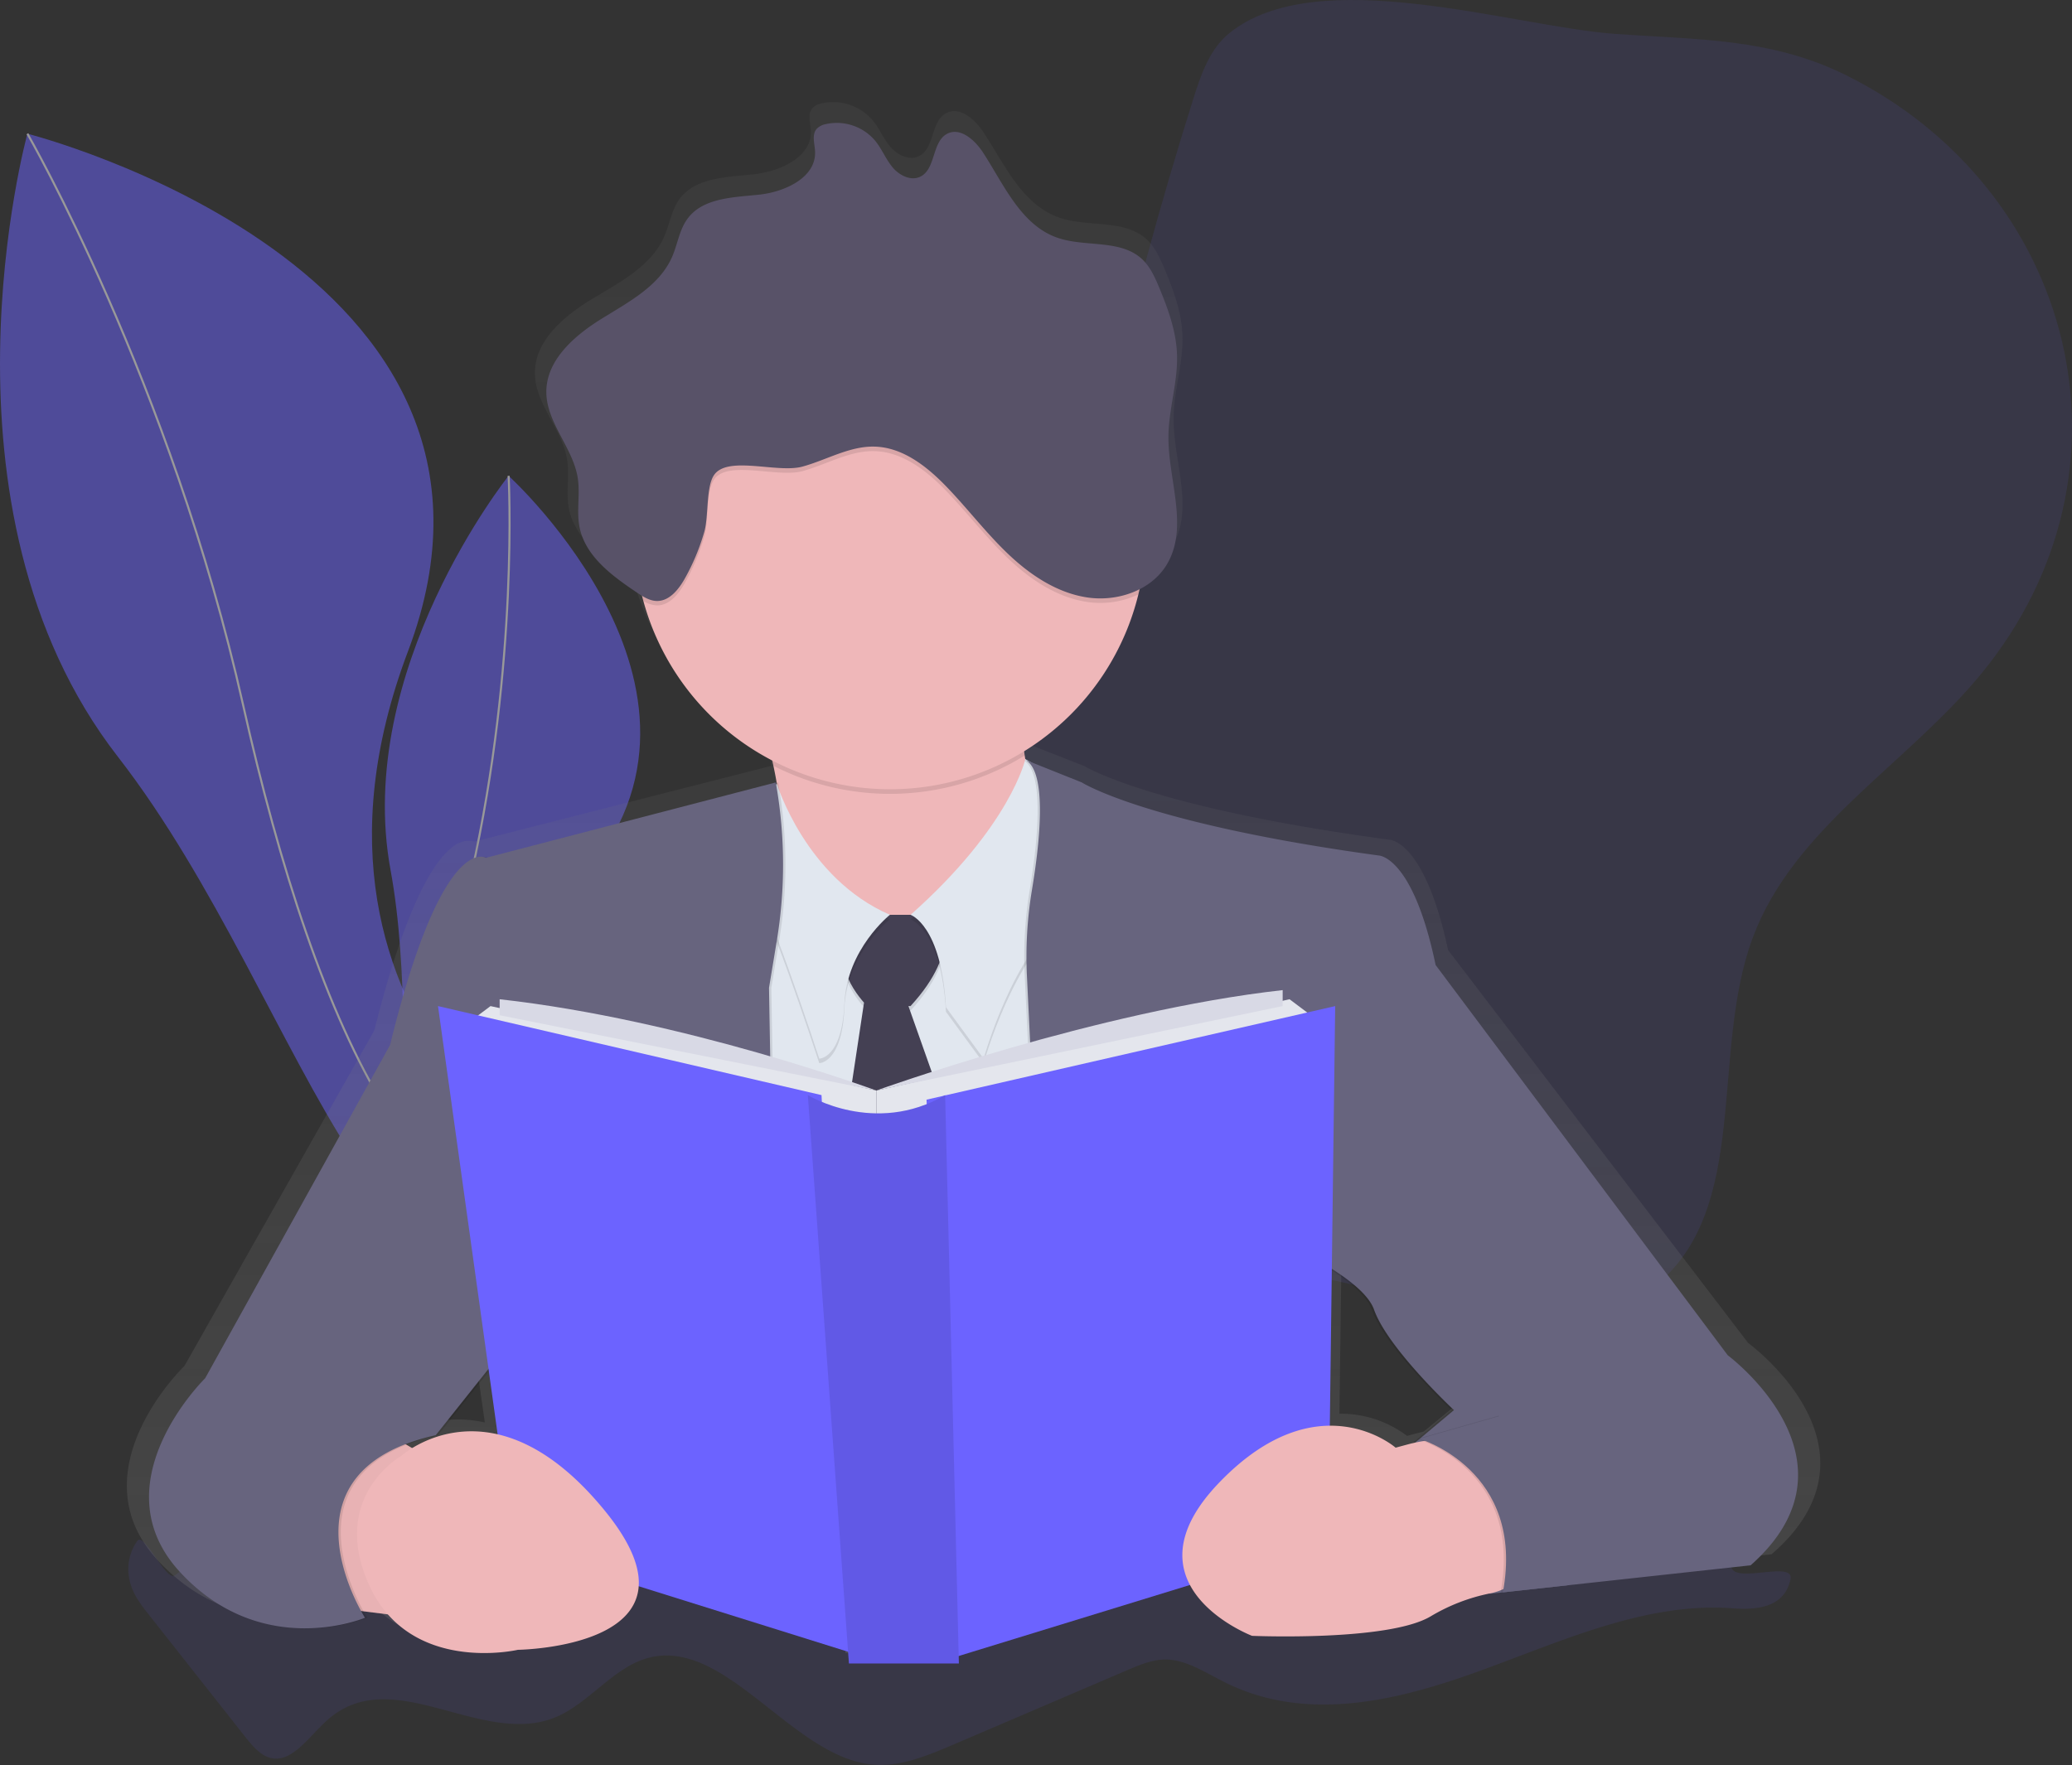 <svg data-name="Layer 1" xmlns="http://www.w3.org/2000/svg" width="1007.04" height="858" viewBox="0 0 1007.04 858"><rect x="0" y="0" width="1007.04" height="858" fill="#333333" stroke="none"/><defs><linearGradient id="a" x1="569.66" y1="824.63" x2="569.66" y2="70.6" gradientUnits="userSpaceOnUse"><stop offset="0" stop-color="gray" stop-opacity=".25"/><stop offset=".54" stop-color="gray" stop-opacity=".12"/><stop offset="1" stop-color="gray" stop-opacity=".1"/></linearGradient></defs><path d="M597.25 16.32c-9.33 7.66-13.5 19.8-17.14 31.31q-12.24 38.74-22.89 78c-10.35 38.02-19.75 76.88-38.7 111.47s-46.56 63.26-73.87 91.59l-98.38 102c-30.4 31.53-62.83 67.92-62.25 111.72.5 38 27.06 71.71 59.56 91.33s70.48 27.65 107.65 35.37c18.87 3.92 38.9 7.77 57 1.25 21.74-7.82 35.91-28.77 55.78-40.56 35.65-21.17 80.82-9.26 120.76 1.84s87 19.52 119.39-6.34c47-37.53 26.74-113.14 47.73-169.5 19.92-53.49 75-84.25 111.15-128.41 80.76-98.63 45.45-235.63-66-290.93-36.52-18.07-72.52-17.14-112.13-19.99-49.39-3.54-145.09-35.12-187.66-.15z" fill="#6c63ff" opacity=".1"/><g opacity=".5"><path d="M292.93 586.83s-165.2-83.6-94.6-270.33S13.32 65 13.32 65s-50.07 181.82 44 302.9S187.68 690 292.93 586.83z" fill="#6c63ff"/><path d="M13.32 65s69.7 120.77 104.87 277.87 92.43 286.74 173.89 241" fill="none" stroke="#fff" stroke-miterlimit="10"/></g><g opacity=".5"><path d="M257.44 617.37s-66.06-94.83 21.58-186.24-31.83-199.82-31.83-199.82-75.35 94.12-57.36 191.69-16.24 226.7 67.61 194.37z" fill="#6c63ff"/><path d="M247.2 231.31s5 90.72-18.1 193.52-27.13 195.38 28.67 190.57" fill="none" stroke="#fff" stroke-miterlimit="10"/></g><path d="M62.71 766.86c1.16 7.13 5.29 12.56 9.21 17.54l46.65 59.14c3.75 4.76 7.78 9.71 12.82 11 10.53 2.79 19-10.73 28-18.64 32-28.12 75.73 14.69 111.9-1.68 14.47-6.55 26.19-22.11 40.94-27.38 39.05-14 72.14 47.85 112.46 51 13.24 1 26.23-4.44 38.88-9.85l84.38-36.12c5.86-2.51 11.82-5 18-5.15 10.38-.18 20.05 6.5 29.82 11.31 39.33 19.38 83 8.92 123.4-5.76s81.09-33.57 122.85-30.44c10.87.82 25.23.13 28.2-14.13 1.77-8.48-22.12.41-27.65-4.16s7.63-23.64 1.18-24.45c-37.53-4.7-75.77-4.83-112.45 7-19 6.12-37.69 15.44-57.2 17.35-20.34 2-40.57-4.16-60.54-9.76-50.57-14.18-102-25-153.63-22.8-91.76 4-182.14 49.26-273.44 36.14a232.69 232.69 0 01-77.4-25.92c-12.32-6.65-11.77 16.9-24.34 24.83-4.09 2.58-14.8-21.48-18-16.85a23.52 23.52 0 00-4.04 17.78z" fill="#6c63ff" opacity=".1"/><path d="M946.12 673.83l-145.85-191c-11.39-53.62-28.49-53.62-28.49-53.62-116.22-15.64-148.12-35.75-148.12-35.75l-26-10.18-2.17-1.28c-.1-.57-.21-1.14-.31-1.73s-.2-1.37-.28-2.06a125.45 125.45 0 0057-76.8c.21-.84.4-1.7.6-2.55a32.84 32.84 0 0013.59-12.11c11.17-18.31.56-41.49.8-62.82.15-13.48 4.8-26.69 4.27-40.16-.44-11.28-4.48-22.11-8.89-32.53-2.14-5.07-4.5-10.25-8.6-14-10.87-9.87-28.47-5.64-42.43-10.5-18.06-6.29-26.47-25.89-36.91-41.65-4-6.08-11.28-12.5-17.85-9.17-7.71 3.9-5.62 17.25-13.41 21-4.72 2.27-10.49-.59-13.86-4.55s-5.3-8.93-8.62-12.93A25.34 25.34 0 00496 71.2a8.53 8.53 0 00-4.67 2.39c-2.49 2.9-.93 7.22-.76 11 .59 12.73-15 19.8-27.88 21.15s-28.06 1.51-35.77 11.76c-4.08 5.43-4.95 12.5-7.7 18.68-6.38 14.33-21.81 22.18-35.37 30.41s-27.52 20.23-27.4 35.87c.12 15 13.36 27.15 15.69 42 1.24 7.87-.69 16 .85 23.83 2.83 14.36 16.25 24 28.63 32.15.84.55 1.69 1.1 2.56 1.62.22.88.44 1.75.68 2.62a125.91 125.91 0 0064.36 78c.2.84.39 1.69.58 2.56.59 2.68 1.14 5.47 1.63 8.33l-.38.1v-.28L327 430.12a6.24 6.24 0 00-2.71-.34c-5.9-.48-24.35 5.88-45.88 92.13L186.13 685s-53.55 51.39-12.53 95c20.91 22.21 44.49 27.58 62.58 27.51a86.36 86.36 0 0030.82-5.22s-.74-1.14-1.88-3.16l12.2 1.49c24 26.68 64.88 17.31 64.88 17.31s58.15-.66 60.29-31.07L507 818.92l.42 5.71h54.88l-.09-3.64 115.46-34.78c9 16.64 31 24.87 31 24.87s67.76 2.85 89.06-9.49a95.17 95.17 0 0128.86-11.11l.59-.06-.14.14 130.46-14c59.26-51.35-11.38-102.73-11.38-102.73zm-656.67 45.42l-2.87-1.66a106.09 106.09 0 0115.77-4.66l25.38-31.33 4.39 30.9a57.72 57.72 0 00-42.67 6.75zm490.87-.25a53.22 53.22 0 00-32.85-10.75l1-76.06c9.53 6.09 17.53 12.81 19.9 19.29 6.84 19 39.88 49.15 39.88 49.15l-17.16 14.1-2.67 2.19c-.72.17-1.44.34-2.16.53z" transform="translate(-96.48 -21)" fill="url(#a)"/><path fill="#efb7b9" d="M166.28 782l26.63 3.33 15.53-76.56-29.96-17.76-38.83 42.17L166.28 782z"/><path opacity=".03" d="M166.28 782l26.63 3.33 15.53-76.56-29.96-17.76-38.83 42.17L166.28 782z"/><path d="M523.52 405.86l-64.35 57.7s-124.27 27.74-93.2-11.1c17.6-22 15.26-55.39 9.92-80.21a208.09 208.09 0 00-9.92-33s159.8-96.49 137.61-23.25c-6.58 21.72-7.5 38.47-5.55 51.27 4.66 30.36 25.49 38.59 25.49 38.59z" fill="#efb7b9"/><path d="M503.58 316c-6.58 21.72-7.5 38.47-5.55 51.27a124.41 124.41 0 01-122.12 5 208.09 208.09 0 00-9.92-33S525.77 242.76 503.58 316z" opacity=".1"/><path d="M556.84 259.4a124.27 124.27 0 11-124.32-124.27A123.91 123.91 0 01556.84 259.4z" fill="#efb7b9"/><path fill="#e1e7ef" d="M347.13 420.29v227.45l218.58-17.75L529.1 398.1l-96.53 57.69-85.44-35.5z"/><path d="M465.85 560.09l-24.33-68.79h1c25.52-27.74 14.42-44.38 14.42-44.38h-35.42c-22.55 16-6.9 36.73-1.59 42.7l-10.62 70.47z" opacity=".1"/><path d="M465.85 557.87l-24.33-68.79h1c25.52-27.74 14.42-44.38 14.42-44.38h-35.42c-22.55 16-6.9 36.73-1.59 42.7l-10.62 70.47z" fill="#444053"/><path d="M498.33 371.2s-7 32.44-55.77 75.71c0 0 15 5 17.2 44.94l18.31 25s14.42-52.15 39.94-69.9 0-64.35 0-64.35z" opacity=".1"/><path d="M498.33 369s-7 32.44-55.77 75.71c0 0 15 5 17.2 44.94l18.31 25s14.42-52.15 39.94-69.9 0-64.35 0-64.35z" fill="#e1e7ef"/><path d="M432.52 446.91s-21 16.65-22.14 43.28-12.2 26.63-12.2 26.63-27.74-85.43-36.61-93.2 16-40.54 16-40.54 13.95 46.08 54.95 63.83z" opacity=".1"/><path d="M432.52 444.7s-21 16.64-22.14 43.3-12.2 26.63-12.2 26.63-27.75-85.47-36.66-93.23 16-40.54 16-40.54 14 46.08 55 63.84z" fill="#e1e7ef"/><path d="M496.92 369.25l27.74 11.1s31.07 20 144.24 35.51c0 0 16.64 0 27.74 53.26l142 189.73s68.79 51 11.1 102.08l-127 13.87s73.23-69.9-37.72-72.12l20.5-17.21s-32.18-30-38.83-48.82-61-39.94-61-39.94l6.66 159.77-99.9 15.52-14.4-297.3a197.44 197.44 0 012.4-41.93c3.76-22.55 7.73-58.27-3.53-63.52z" opacity=".1"/><path d="M498.03 369.25l27.74 11.1s31.07 20 144.24 35.51c0 0 16.64 0 27.74 53.26l142 189.73s68.79 51 11.1 102.08l-127 13.87s73.23-69.9-37.72-72.12l20.53-17.2s-32.18-30-38.83-48.82-61-39.94-61-39.94l6.66 159.77L513.52 772l-14.4-297.3a197.44 197.44 0 012.4-41.93c3.8-22.55 7.77-58.27-3.49-63.52z" fill="#67647e"/><path d="M378.2 380.34L237.29 417s-21.08-13.31-46.6 91l-89.87 162s-52.15 51-12.2 94.31 89.9 22.12 89.9 22.12-45.49-71 34.4-88.76l30-37.72 135.36 15.53-3.41-195.28 3.79-22.76a226 226 0 000-74.31z" opacity=".1"/><path d="M377.09 380.34L236.18 417s-21.08-13.31-46.6 91L99.71 670s-52.19 51-12.19 94.24 89.87 22.19 89.87 22.19-45.49-71 34.4-88.76l30-37.72 135.36 15.53-3.39-195.28 3.76-22.76a226 226 0 000-74.31z" fill="#67647e"/><path fill="#e4e6ed" d="M238.4 489.08l-13.32 9.98 200.83 51.04v-19.97L238.4 489.08z"/><path fill="#e4e6ed" d="M626.74 485.75l13.31 9.99-214.14 54.36v-19.97l200.83-44.38z"/><path fill="#6c63ff" d="M212.88 489.08l186.4 43.27 13.31 270.73-163.1-51.04-36.61-262.96zm436.05 0l-198.61 45.49 11.09 271.84 184.19-56.59 3.33-260.74z"/><path d="M392.62 532.35s32.54 20 66.75 0l6.66 276.28H412.6z" fill="#6c63ff"/><path d="M392.62 532.35s32.54 20 66.75 0l6.66 276.28H412.6z" opacity=".1"/><path d="M242.84 485.75v7.77l183.07 36.61s-93.2-34.4-183.07-44.38zm380.57-4.44v7.77l-197.5 41.05s107.61-38.83 197.5-48.82z" fill="#d8d9e5"/><path d="M684.1 702.18l-5.79 1.56s-37.71-33-85.78 17 16 74.47 16 74.47 66 2.83 86.73-9.43a91.23 91.23 0 0128.89-11.19 29.52 29.52 0 0016.18-9.13 38.61 38.61 0 009.66-31.84 38.61 38.61 0 00-28.4-31.62 73.16 73.16 0 00-37.49.18zm-488.97 5.48s44.38-39.94 98.75 26.63S251.71 802 251.71 802s-52.19 12.17-72.12-31.1 15.54-63.24 15.54-63.24z" fill="#efb7b9"/><path d="M688.8 699.47s51.59 15.06 40.53 74.59l31.18-3.4 6.58-30.27-13.31-42.16-25.52-10z" opacity=".1"/><path d="M689.91 699.47s51.59 15.06 40.53 74.59l31.18-3.4 6.58-30.27-13.31-42.16-25.52-10z" fill="#67647e"/><path d="M556.84 259.4a123.91 123.91 0 01-3.54 29.52 43.16 43.16 0 01-25.06 3.68c-14.7-2.25-27.68-11-38.43-21.27s-19.77-22.22-30.14-32.9c-9.4-9.68-21-18.73-34.48-19.12-12.24-.36-23.39 6.48-35.19 9.72-12.36 3.4-37.26-5.88-43.29 4.6-3.54 6.16-2.29 19.71-4.38 27a105.93 105.93 0 01-9.53 22.85c-3 5.27-7.41 10.86-13.46 10.81a13.61 13.61 0 01-6.64-2.12 124.28 124.28 0 11244.15-32.8z" opacity=".1"/><path d="M389.99 226.83c11.81-3.24 23-10.08 35.19-9.72 13.48.39 25.09 9.44 34.48 19.12 10.36 10.67 19.38 22.62 30.14 32.9s23.73 19 38.43 21.27 31.25-3.26 38.88-16c10.87-18.18.55-41.21.78-62.39.15-13.39 4.67-26.51 4.16-39.89-.43-11.2-4.36-22-8.65-32.31-2.09-5-4.38-10.18-8.38-13.89-10.59-9.8-27.72-5.6-41.32-10.43-17.58-6.25-25.78-25.72-35.94-41.37-3.92-6-11-12.41-17.38-9.11-7.51 3.88-5.47 17.14-13.06 20.86-4.6 2.25-10.22-.59-13.5-4.52s-5.17-8.87-8.39-12.84a24.4 24.4 0 00-24-8.19 8.25 8.25 0 00-4.55 2.37c-2.42 2.88-.91 7.17-.74 10.93.58 12.64-14.57 19.66-27.15 21s-27.33 1.5-34.83 11.69c-4 5.39-4.82 12.41-7.5 18.55-6.22 14.24-21.24 22-34.45 30.21s-26.8 20.1-26.68 35.63c.12 14.93 13 27 15.28 41.73 1.2 7.82-.67 15.9.83 23.67 2.75 14.26 15.82 23.83 27.88 31.93 3 2 6.2 4.09 9.8 4.12 6 .05 10.49-5.54 13.46-10.81a106 106 0 009.53-22.85c2.09-7.31.84-20.86 4.38-27 6.04-10.54 30.94-1.27 43.3-4.66z" fill="#585268"/></svg>